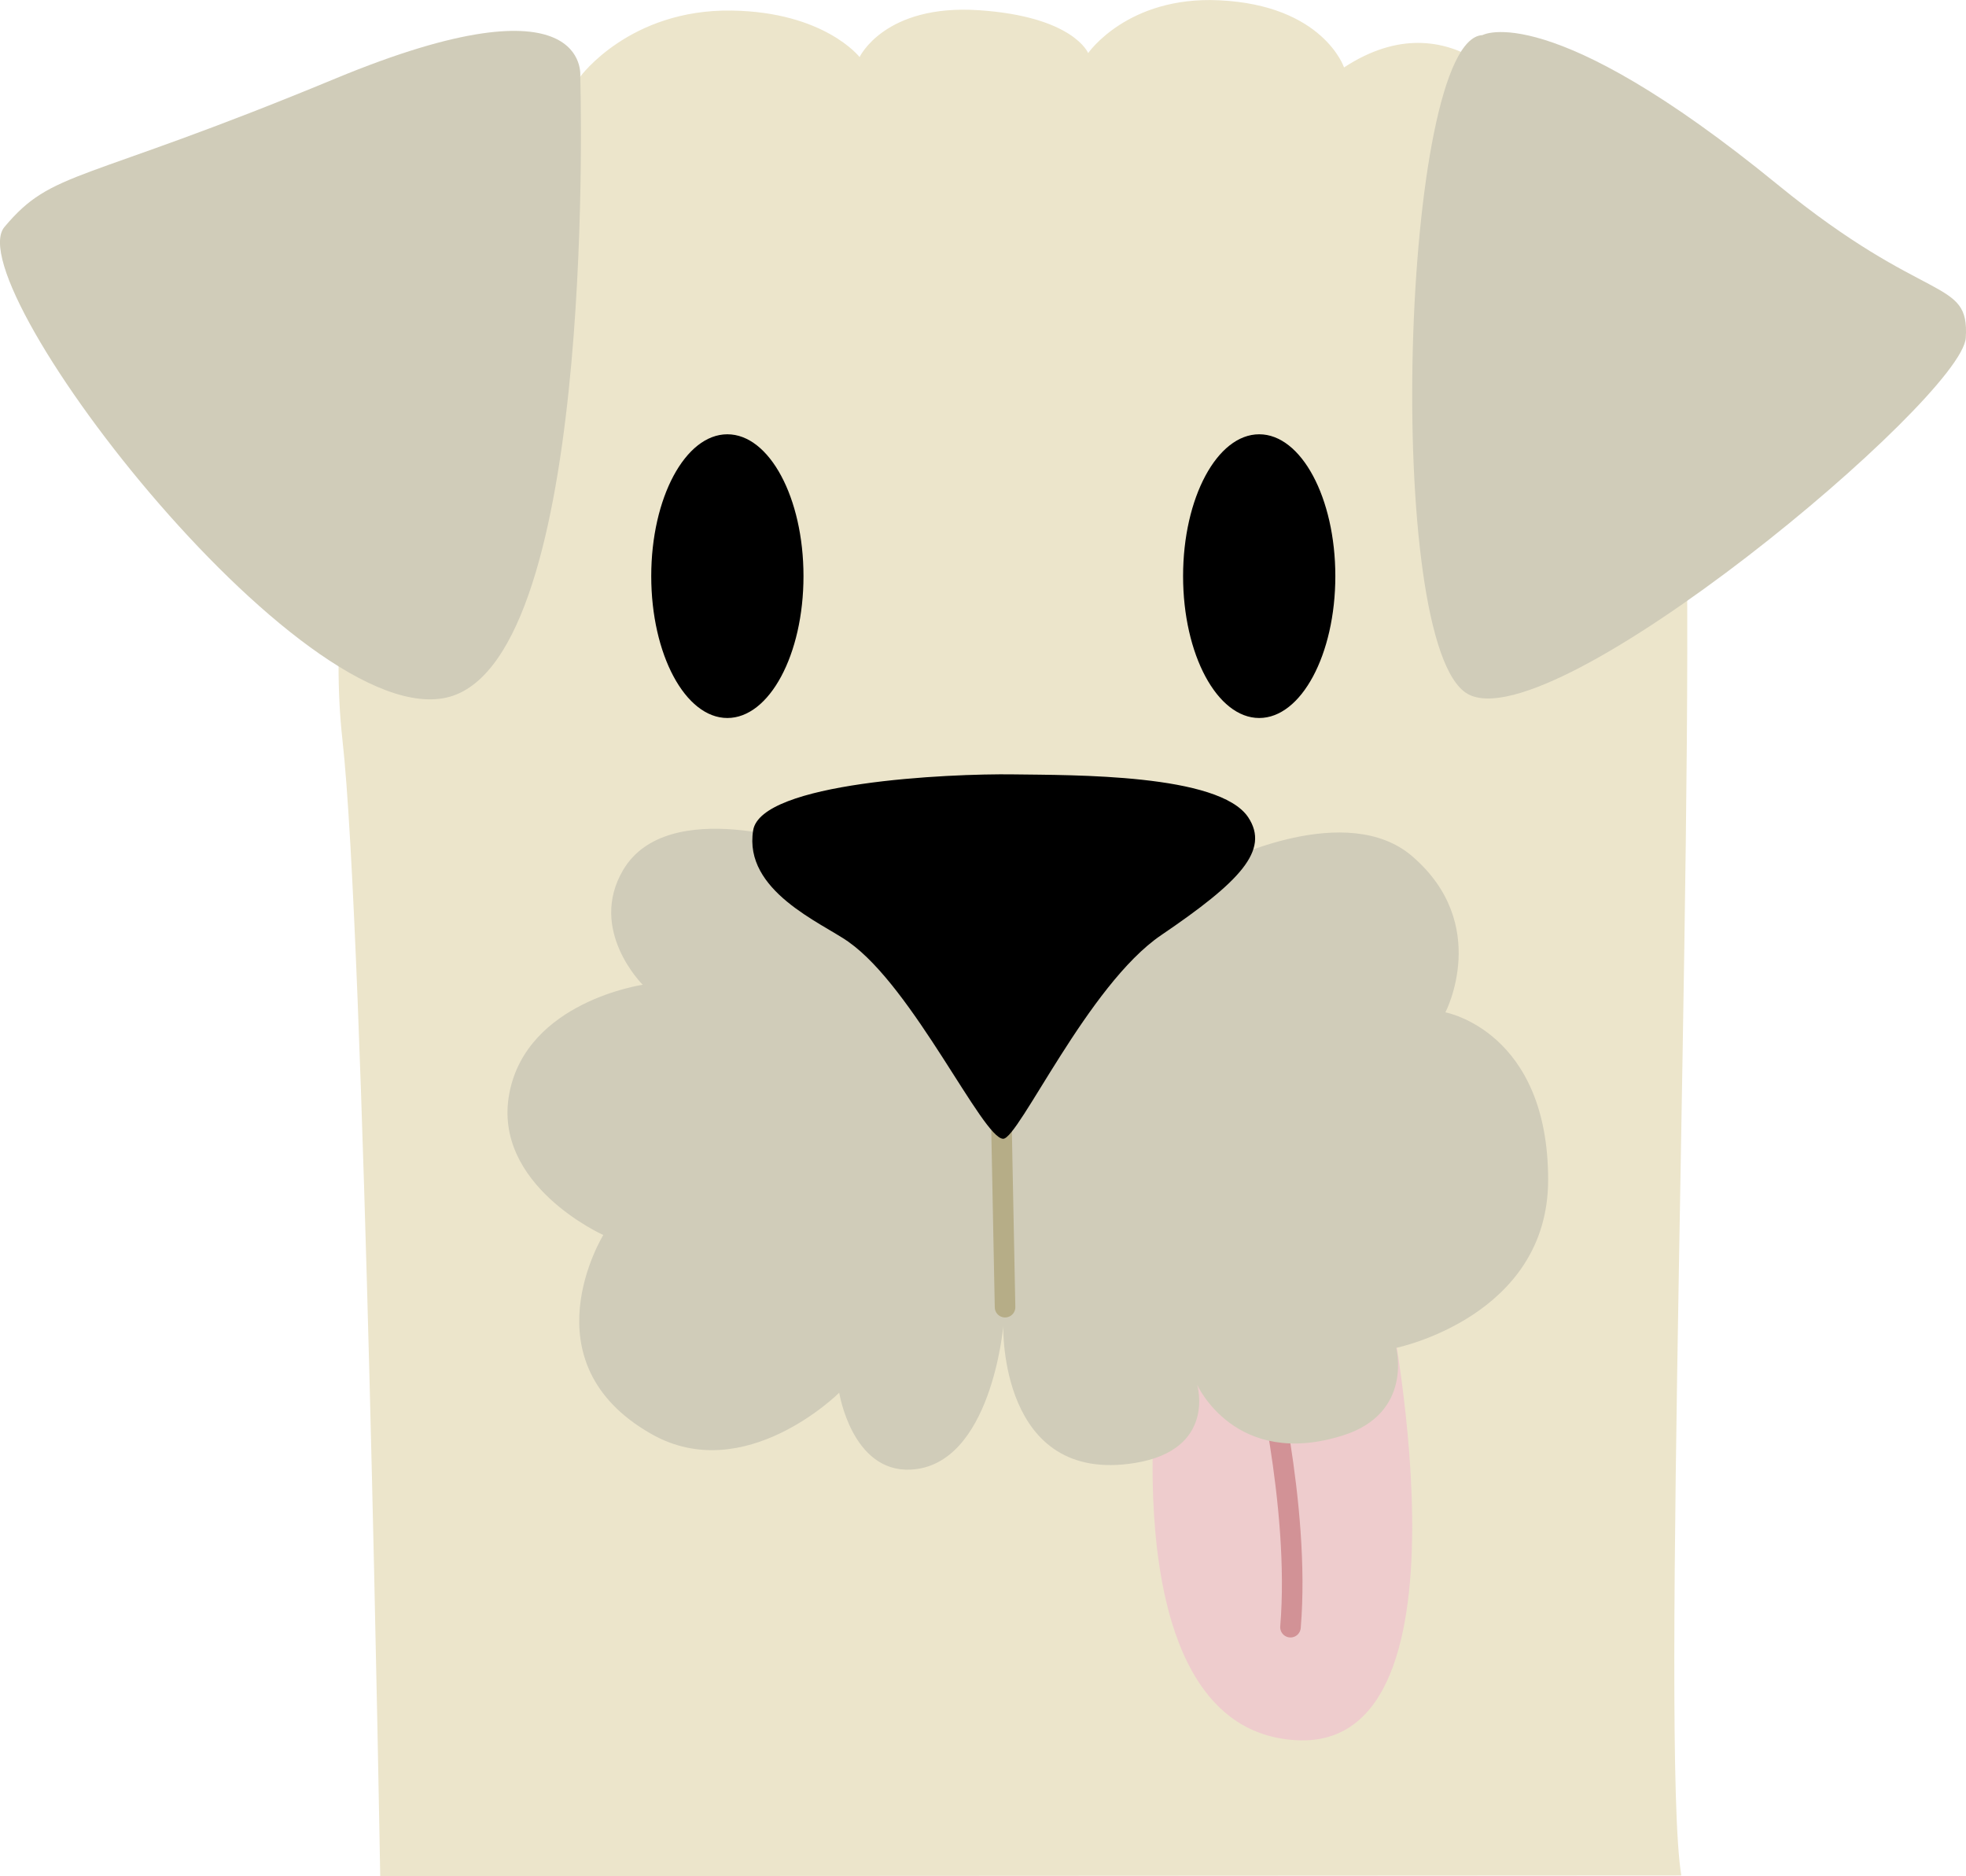 <?xml version="1.0" encoding="UTF-8"?> <svg xmlns="http://www.w3.org/2000/svg" id="_Слой_2" data-name="Слой 2" viewBox="0 0 286.67 273.51"> <defs> <style> .cls-1 { stroke: #d29296; } .cls-1, .cls-2 { fill: none; stroke-linecap: round; stroke-linejoin: round; stroke-width: 3px; } .cls-3 { fill: #eecccd; } .cls-4 { fill: #ece5cb; } .cls-5 { fill: #d0ccb9; } .cls-2 { stroke: #b6ad87; } </style> </defs> <g id="_Слой_1-2" data-name="Слой 1"> <g> <path class="cls-4" d="M245.16,273.41c-3.08-18.48,1.9-149.74,.67-200.87s-23.55-57.29-23.55-57.29c0,0-10.29-15.9-26.3-5.42,0,0-3.03-9.09-18.25-9.79-13.33-.62-19.06,7.7-19.06,7.7,0,0-2.12-5.32-15.91-6.25-13.79-.93-17.42,6.83-17.42,6.83,0,0-5.1-6.57-18.63-6.78-14.89-.23-22.09,9.62-22.09,9.62l-26.35,29.94s-11.55,38.17-8.34,66.72c3.21,28.55,5.51,165.69,5.51,165.69l189.72-.1Z"></path> <path class="cls-5" d="M216.16,5.12s9.68-5.46,43.04,21.79c21.82,17.82,27.98,13.45,27.44,22.33s-60.26,58.91-72.63,51.92c-12.37-6.99-9.68-95.5,2.15-96.04Z"></path> <path class="cls-5" d="M84.61,11.15s1.61-15.17-35.75,.32C11.5,26.96,7.74,24.63,.65,33.09c-7.09,8.47,45.41,76.63,65.95,68.13,20.54-8.49,18.01-90.07,18.01-90.07Z"></path> <ellipse cx="106.06" cy="83.99" rx="11.1" ry="20.68"></ellipse> <path class="cls-3" d="M168.94,199.03s-7.29,53.2,20.11,54.66c27.5,1.47,13.1-65.83,13.1-65.83l-33.21,11.17Z"></path> <ellipse cx="183.61" cy="83.99" rx="11.1" ry="20.68"></ellipse> <path class="cls-1" d="M183.98,196.88s5.69,22.54,4.19,40.33"></path> <path class="cls-5" d="M118.59,123.34s-21.23-7.57-27.74,3.51c-5.16,8.77,2.87,16.71,2.87,16.71,0,0-16.9,2.43-19.45,15.82-2.55,13.39,13.7,20.66,13.7,20.66,0,0-11.47,18.56,7.05,29.03,13.59,7.68,27.35-6.04,27.35-6.04,0,0,1.85,11.61,10.4,11.21,11.76-.55,13.52-20.91,13.52-20.91,0,0-.64,23.17,19.21,19.94,11.92-1.94,9.06-11.41,9.06-11.41,0,0,5.54,12.39,21.31,7.38,10.22-3.25,7.72-12.75,7.72-12.75,0,0,22.15-4.53,22.15-24.5,0-21.69-14.98-24.41-14.98-24.41,0,0,6.7-12.82-4.83-22.75-9.55-8.22-27.37,.74-27.37,.74l-59.95-2.23Z"></path> <line class="cls-2" x1="146" y1="162.69" x2="146.55" y2="190.56"></line> <path d="M123.73,137.3c-3.99-2.8-15.34-7.44-13.91-16.25,1.13-7,28.42-8.3,38-8.16,8.58,.12,29.98-.11,34.19,6.26,3.18,4.81-1.21,9.38-12.7,17.18-10.66,7.24-20.77,29.68-23.03,29.68-2.97,0-13.08-22.05-22.55-28.7Z"></path> </g> </g> </svg> 
